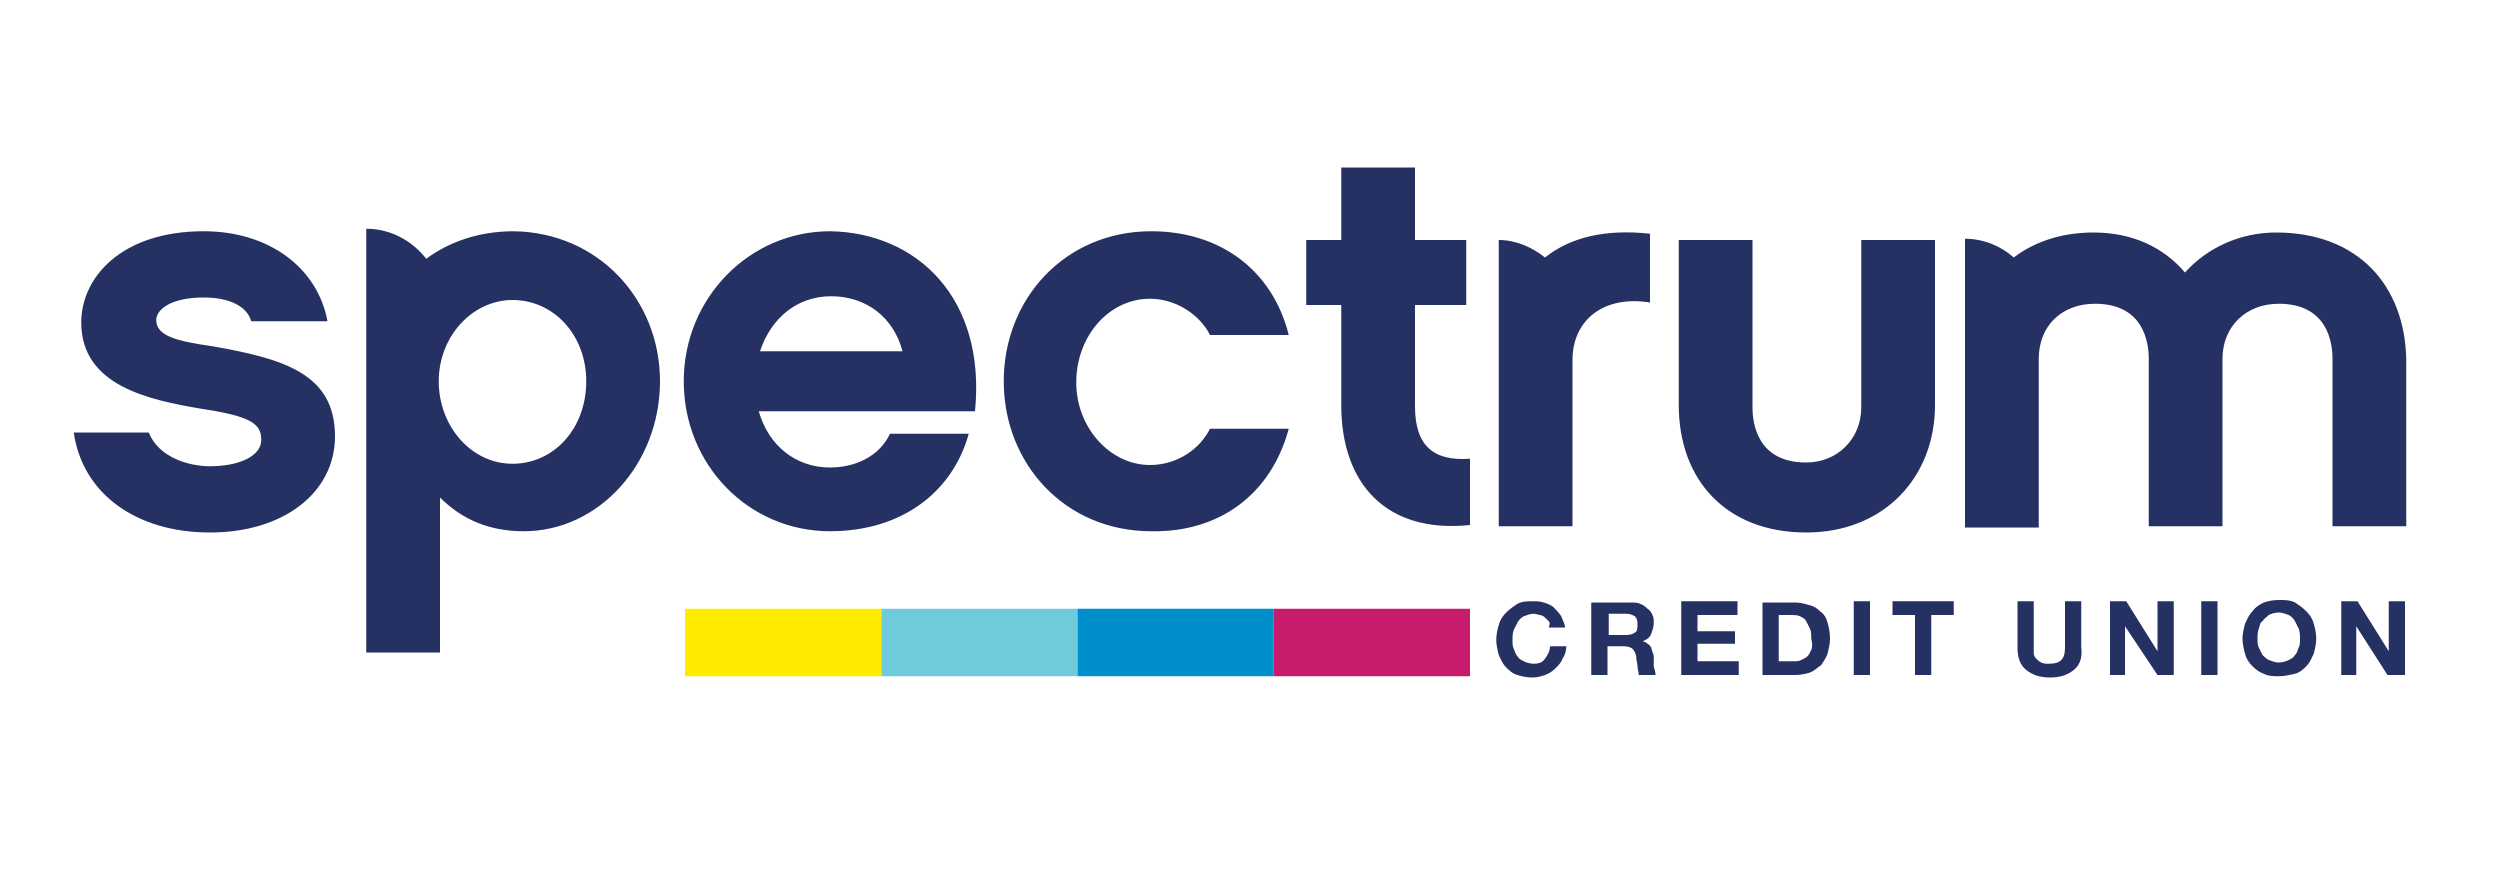 <?xml version="1.0" encoding="utf-8"?>
<!-- Generator: Adobe Illustrator 25.2.0, SVG Export Plug-In . SVG Version: 6.00 Build 0)  -->
<svg version="1.1" id="Layer_1" xmlns="http://www.w3.org/2000/svg" xmlns:xlink="http://www.w3.org/1999/xlink" x="0px" y="0px"
	 width="200px" height="70px" viewBox="0 0 200 70" style="enable-background:new 0 0 200 70;" xml:space="preserve">
<style type="text/css">
	.st0{fill:#253163;}
	.st1{fill:#6FCBDC;}
	.st2{fill:#FFEB00;}
	.st3{fill:#008FCD;}
	.st4{fill:#C71C6C;}
</style>
<g>
	<path class="st0" d="M26.8,34.9c0-5-4.1-6.2-9.8-7.2c-2.8-0.4-4.5-0.8-4.5-2.1c0-0.8,1.1-1.8,3.8-1.8c2.2,0,3.5,0.8,3.8,1.9h6.1
		c-0.8-4.3-4.7-7.2-9.9-7.2c-6.6,0-9.8,3.7-9.8,7.3c0,5.1,5.5,6.2,9.6,6.9c4,0.6,4.8,1.2,4.8,2.5c0,1.3-1.8,2.1-4.1,2.1
		c-1.7,0-4.1-0.7-4.9-2.7h-6c0.7,4.9,5,8,10.9,8C22.7,42.6,26.8,39.4,26.8,34.9z M52.8,30.5c0,6.6-4.9,12-10.9,12
		c-2.7,0-4.9-0.9-6.7-2.7v12.4h-5.9l0-33.9h0c2,0,3.7,1,4.8,2.4c1.9-1.4,4.3-2.2,7-2.2C47.9,18.6,52.8,24,52.8,30.5z M46.9,30.5
		c0-3.7-2.6-6.5-5.9-6.5c-3.2,0-5.9,2.9-5.9,6.5c0,3.6,2.6,6.6,5.9,6.6C44.3,37.1,46.9,34.3,46.9,30.5z M78,32.9H60.7
		c0.8,2.8,3,4.5,5.7,4.5c1.9,0,3.9-0.8,4.8-2.7h6.3c-1.3,4.7-5.4,7.8-11.1,7.8c-6.5,0-11.7-5.3-11.7-12s5.3-12,11.7-12
		C73.3,18.6,78.9,23.8,78,32.9z M72.2,28.1c-0.7-2.7-2.9-4.4-5.7-4.4c-2.7,0-4.8,1.7-5.7,4.4H72.2z M103.1,34.3h-6.3
		c-0.8,1.6-2.6,2.9-4.8,2.9c-3.2,0-5.9-3-5.9-6.6c0-3.7,2.6-6.7,5.9-6.7c2.1,0,4,1.3,4.8,2.9h6.3c-1.3-5.2-5.5-8.3-11-8.3
		c-6.9,0-11.8,5.4-11.8,12s4.9,12,11.8,12C97.6,42.6,101.7,39.5,103.1,34.3z M117.6,36.7c-2.9,0.2-4.4-1-4.4-4.2v-8.1h4.1v-5.2h-4.1
		v-5.8h-5.9v5.8h-2.8v5.2h2.8v8c0,6.3,3.6,10.3,10.3,9.6V36.7z M123.6,20.6c-1-0.8-2.3-1.4-3.7-1.4v9.2c0,0.1,0,0.3,0,0.4v13.3h5.9
		V28.8c0-3.2,2.5-5.2,6.2-4.6v-5.5C128.4,18.3,125.6,19,123.6,20.6z M154.8,32.4V19.2h-5.9v13.4c0,2.5-1.9,4.4-4.4,4.4
		c-3.9,0-4.3-3.1-4.3-4.4V19.2h-5.9v13.2c0,6,3.8,10.2,10.2,10.2C150.7,42.6,154.8,38.2,154.8,32.4z M182.1,18.6
		c-3,0-5.6,1.3-7.3,3.2c-1.7-2-4.2-3.2-7.3-3.2c-2.5,0-4.7,0.7-6.4,2c-1-0.9-2.4-1.5-3.9-1.5h0v23.1h5.9V28.7c0-2.6,1.8-4.4,4.5-4.4
		c3.9,0,4.3,3.1,4.3,4.4v13.4h5.9V28.7c0-2.6,1.9-4.4,4.5-4.4c3.9,0,4.3,3.1,4.3,4.4v13.4h5.9V28.8
		C192.4,22.8,188.6,18.6,182.1,18.6z"/>
	<g>
		<g>
			<path class="st0" d="M123.9,49.7c-0.1-0.1-0.2-0.2-0.3-0.3c-0.1-0.1-0.3-0.2-0.4-0.2c-0.1,0-0.3-0.1-0.5-0.1
				c-0.3,0-0.5,0.1-0.8,0.2c-0.2,0.1-0.4,0.3-0.5,0.5c-0.1,0.2-0.2,0.4-0.3,0.6c-0.1,0.3-0.1,0.5-0.1,0.8c0,0.3,0,0.5,0.1,0.7
				c0.1,0.2,0.1,0.4,0.3,0.6c0.1,0.2,0.3,0.3,0.5,0.4c0.2,0.1,0.5,0.2,0.8,0.2c0.4,0,0.7-0.1,0.9-0.4c0.2-0.3,0.4-0.6,0.4-1h1.3
				c0,0.4-0.1,0.7-0.3,1c-0.1,0.3-0.3,0.5-0.6,0.8c-0.2,0.2-0.5,0.4-0.8,0.5s-0.6,0.2-1,0.2c-0.5,0-0.9-0.1-1.2-0.2
				c-0.4-0.1-0.7-0.4-0.9-0.6c-0.3-0.3-0.4-0.6-0.6-1c-0.1-0.4-0.2-0.8-0.2-1.2c0-0.4,0.1-0.9,0.2-1.2c0.1-0.4,0.3-0.7,0.6-1
				c0.3-0.3,0.6-0.5,0.9-0.7c0.4-0.2,0.8-0.2,1.2-0.2c0.3,0,0.6,0,0.9,0.1c0.3,0.1,0.6,0.2,0.8,0.4c0.2,0.2,0.4,0.4,0.6,0.7
				c0.1,0.3,0.3,0.6,0.3,0.9h-1.3C124,49.9,124,49.8,123.9,49.7z"/>
		</g>
		<path class="st0" d="M132.4,53.7c0-0.1-0.1-0.3-0.1-0.4c0-0.1,0-0.3,0-0.4c0-0.1,0-0.2,0-0.3c0-0.1,0-0.3-0.1-0.4
			c0-0.1-0.1-0.3-0.1-0.4c-0.1-0.1-0.1-0.2-0.3-0.3c-0.1-0.1-0.3-0.2-0.4-0.2v0c0.3-0.1,0.6-0.3,0.7-0.6c0.1-0.3,0.2-0.5,0.2-0.9
			c0-0.2,0-0.4-0.1-0.6c-0.1-0.2-0.2-0.4-0.4-0.5c-0.1-0.1-0.3-0.3-0.6-0.4c-0.2-0.1-0.5-0.1-0.7-0.1h-3.2V54h1.3v-2.3h1.3
			c0.3,0,0.6,0.1,0.7,0.2c0.1,0.1,0.3,0.4,0.3,0.7c0,0.2,0.1,0.5,0.1,0.7s0.1,0.5,0.1,0.7h1.3C132.5,53.9,132.4,53.8,132.4,53.7z
			 M130.8,50.6c-0.1,0.1-0.4,0.2-0.7,0.2h-1.4v-1.7h1.4c0.3,0,0.5,0.1,0.7,0.2c0.1,0.1,0.2,0.3,0.2,0.6
			C131,50.2,131,50.5,130.8,50.6z"/>
		<g>
			<polygon class="st0" points="139,48.1 139,49.2 135.8,49.2 135.8,50.5 138.8,50.5 138.8,51.5 135.8,51.5 135.8,52.9 139.1,52.9 
				139.1,54 134.5,54 134.5,48.1 			"/>
		</g>
		<path class="st0" d="M146.2,49.8c-0.1-0.4-0.3-0.7-0.6-0.9c-0.3-0.3-0.5-0.4-0.9-0.5c-0.3-0.1-0.7-0.2-1.1-0.2H141V54h2.6
			c0.5,0,0.9-0.1,1.2-0.2s0.6-0.4,0.9-0.6c0.2-0.3,0.4-0.6,0.5-0.9c0.1-0.4,0.2-0.8,0.2-1.2C146.4,50.6,146.3,50.1,146.2,49.8z
			 M144.9,52c-0.1,0.2-0.2,0.4-0.3,0.5c-0.1,0.1-0.3,0.2-0.5,0.3s-0.4,0.1-0.6,0.1h-1.2v-3.7h0.9c0.3,0,0.6,0,0.8,0.1
			c0.2,0.1,0.4,0.2,0.5,0.4c0.1,0.2,0.2,0.4,0.3,0.6c0.1,0.2,0.1,0.5,0.1,0.8C145,51.5,145,51.8,144.9,52z"/>
		<g>
			<rect x="148.3" y="48.1" class="st0" width="1.3" height="5.9"/>
		</g>
		<g>
			<polygon class="st0" points="151.4,49.2 151.4,48.1 156.3,48.1 156.3,49.2 154.5,49.2 154.5,54 153.2,54 153.2,49.2 			"/>
		</g>
		<g>
			<path class="st0" d="M165.9,53.6c-0.5,0.4-1.1,0.6-1.9,0.6c-0.8,0-1.4-0.2-1.9-0.6s-0.7-1-0.7-1.8v-3.7h1.3v3.7
				c0,0.2,0,0.3,0,0.5c0,0.1,0.1,0.3,0.2,0.4c0.1,0.1,0.2,0.2,0.4,0.3c0.2,0.1,0.4,0.1,0.6,0.1c0.5,0,0.8-0.1,1-0.3
				c0.2-0.2,0.3-0.5,0.3-1v-3.7h1.3v3.7C166.6,52.6,166.4,53.2,165.9,53.6z"/>
		</g>
		<g>
			<polygon class="st0" points="170.1,48.1 172.6,52.1 172.6,52.1 172.6,48.1 173.9,48.1 173.9,54 172.6,54 170,50.1 170,50.1 
				170,54 168.8,54 168.8,48.1 			"/>
		</g>
		<g>
			<rect x="176.1" y="48.1" class="st0" width="1.3" height="5.9"/>
		</g>
		<path class="st0" d="M185.1,49.9c-0.1-0.4-0.3-0.7-0.6-1c-0.3-0.3-0.6-0.5-0.9-0.7c-0.4-0.2-0.8-0.2-1.3-0.2
			c-0.5,0-0.9,0.1-1.2,0.2c-0.4,0.2-0.7,0.4-0.9,0.7c-0.3,0.3-0.4,0.6-0.6,1c-0.1,0.4-0.2,0.8-0.2,1.2c0,0.4,0.1,0.8,0.2,1.2
			c0.1,0.4,0.3,0.7,0.6,1c0.3,0.3,0.6,0.5,0.9,0.6c0.4,0.2,0.8,0.2,1.2,0.2s0.9-0.1,1.3-0.2c0.4-0.1,0.7-0.4,0.9-0.6
			c0.3-0.3,0.4-0.6,0.6-1c0.1-0.4,0.2-0.8,0.2-1.2C185.3,50.7,185.2,50.2,185.1,49.9z M183.9,51.8c-0.1,0.2-0.1,0.4-0.3,0.6
			c-0.1,0.2-0.3,0.3-0.5,0.4c-0.2,0.1-0.5,0.2-0.8,0.2s-0.5-0.1-0.8-0.2c-0.2-0.1-0.4-0.3-0.5-0.4c-0.1-0.2-0.2-0.4-0.3-0.6
			c-0.1-0.2-0.1-0.5-0.1-0.7c0-0.3,0-0.5,0.1-0.8c0.1-0.3,0.1-0.5,0.3-0.6c0.1-0.2,0.3-0.3,0.5-0.5c0.2-0.1,0.5-0.2,0.8-0.2
			s0.5,0.1,0.8,0.2c0.2,0.1,0.4,0.3,0.5,0.5c0.1,0.2,0.2,0.4,0.3,0.6c0.1,0.3,0.1,0.5,0.1,0.8C184,51.4,184,51.6,183.9,51.8z"/>
		<g>
			<polygon class="st0" points="188.6,48.1 191.1,52.1 191.1,52.1 191.1,48.1 192.4,48.1 192.4,54 191,54 188.5,50.1 188.5,50.1 
				188.5,54 187.3,54 187.3,48.1 			"/>
		</g>
	</g>
	<rect x="70.5" y="48.7" class="st1" width="15.7" height="5.4"/>
	<rect x="54.8" y="48.7" class="st2" width="15.7" height="5.4"/>
	<rect x="86.2" y="48.7" class="st3" width="15.7" height="5.4"/>
	<rect x="101.9" y="48.7" class="st4" width="15.7" height="5.4"/>
</g>
</svg>
